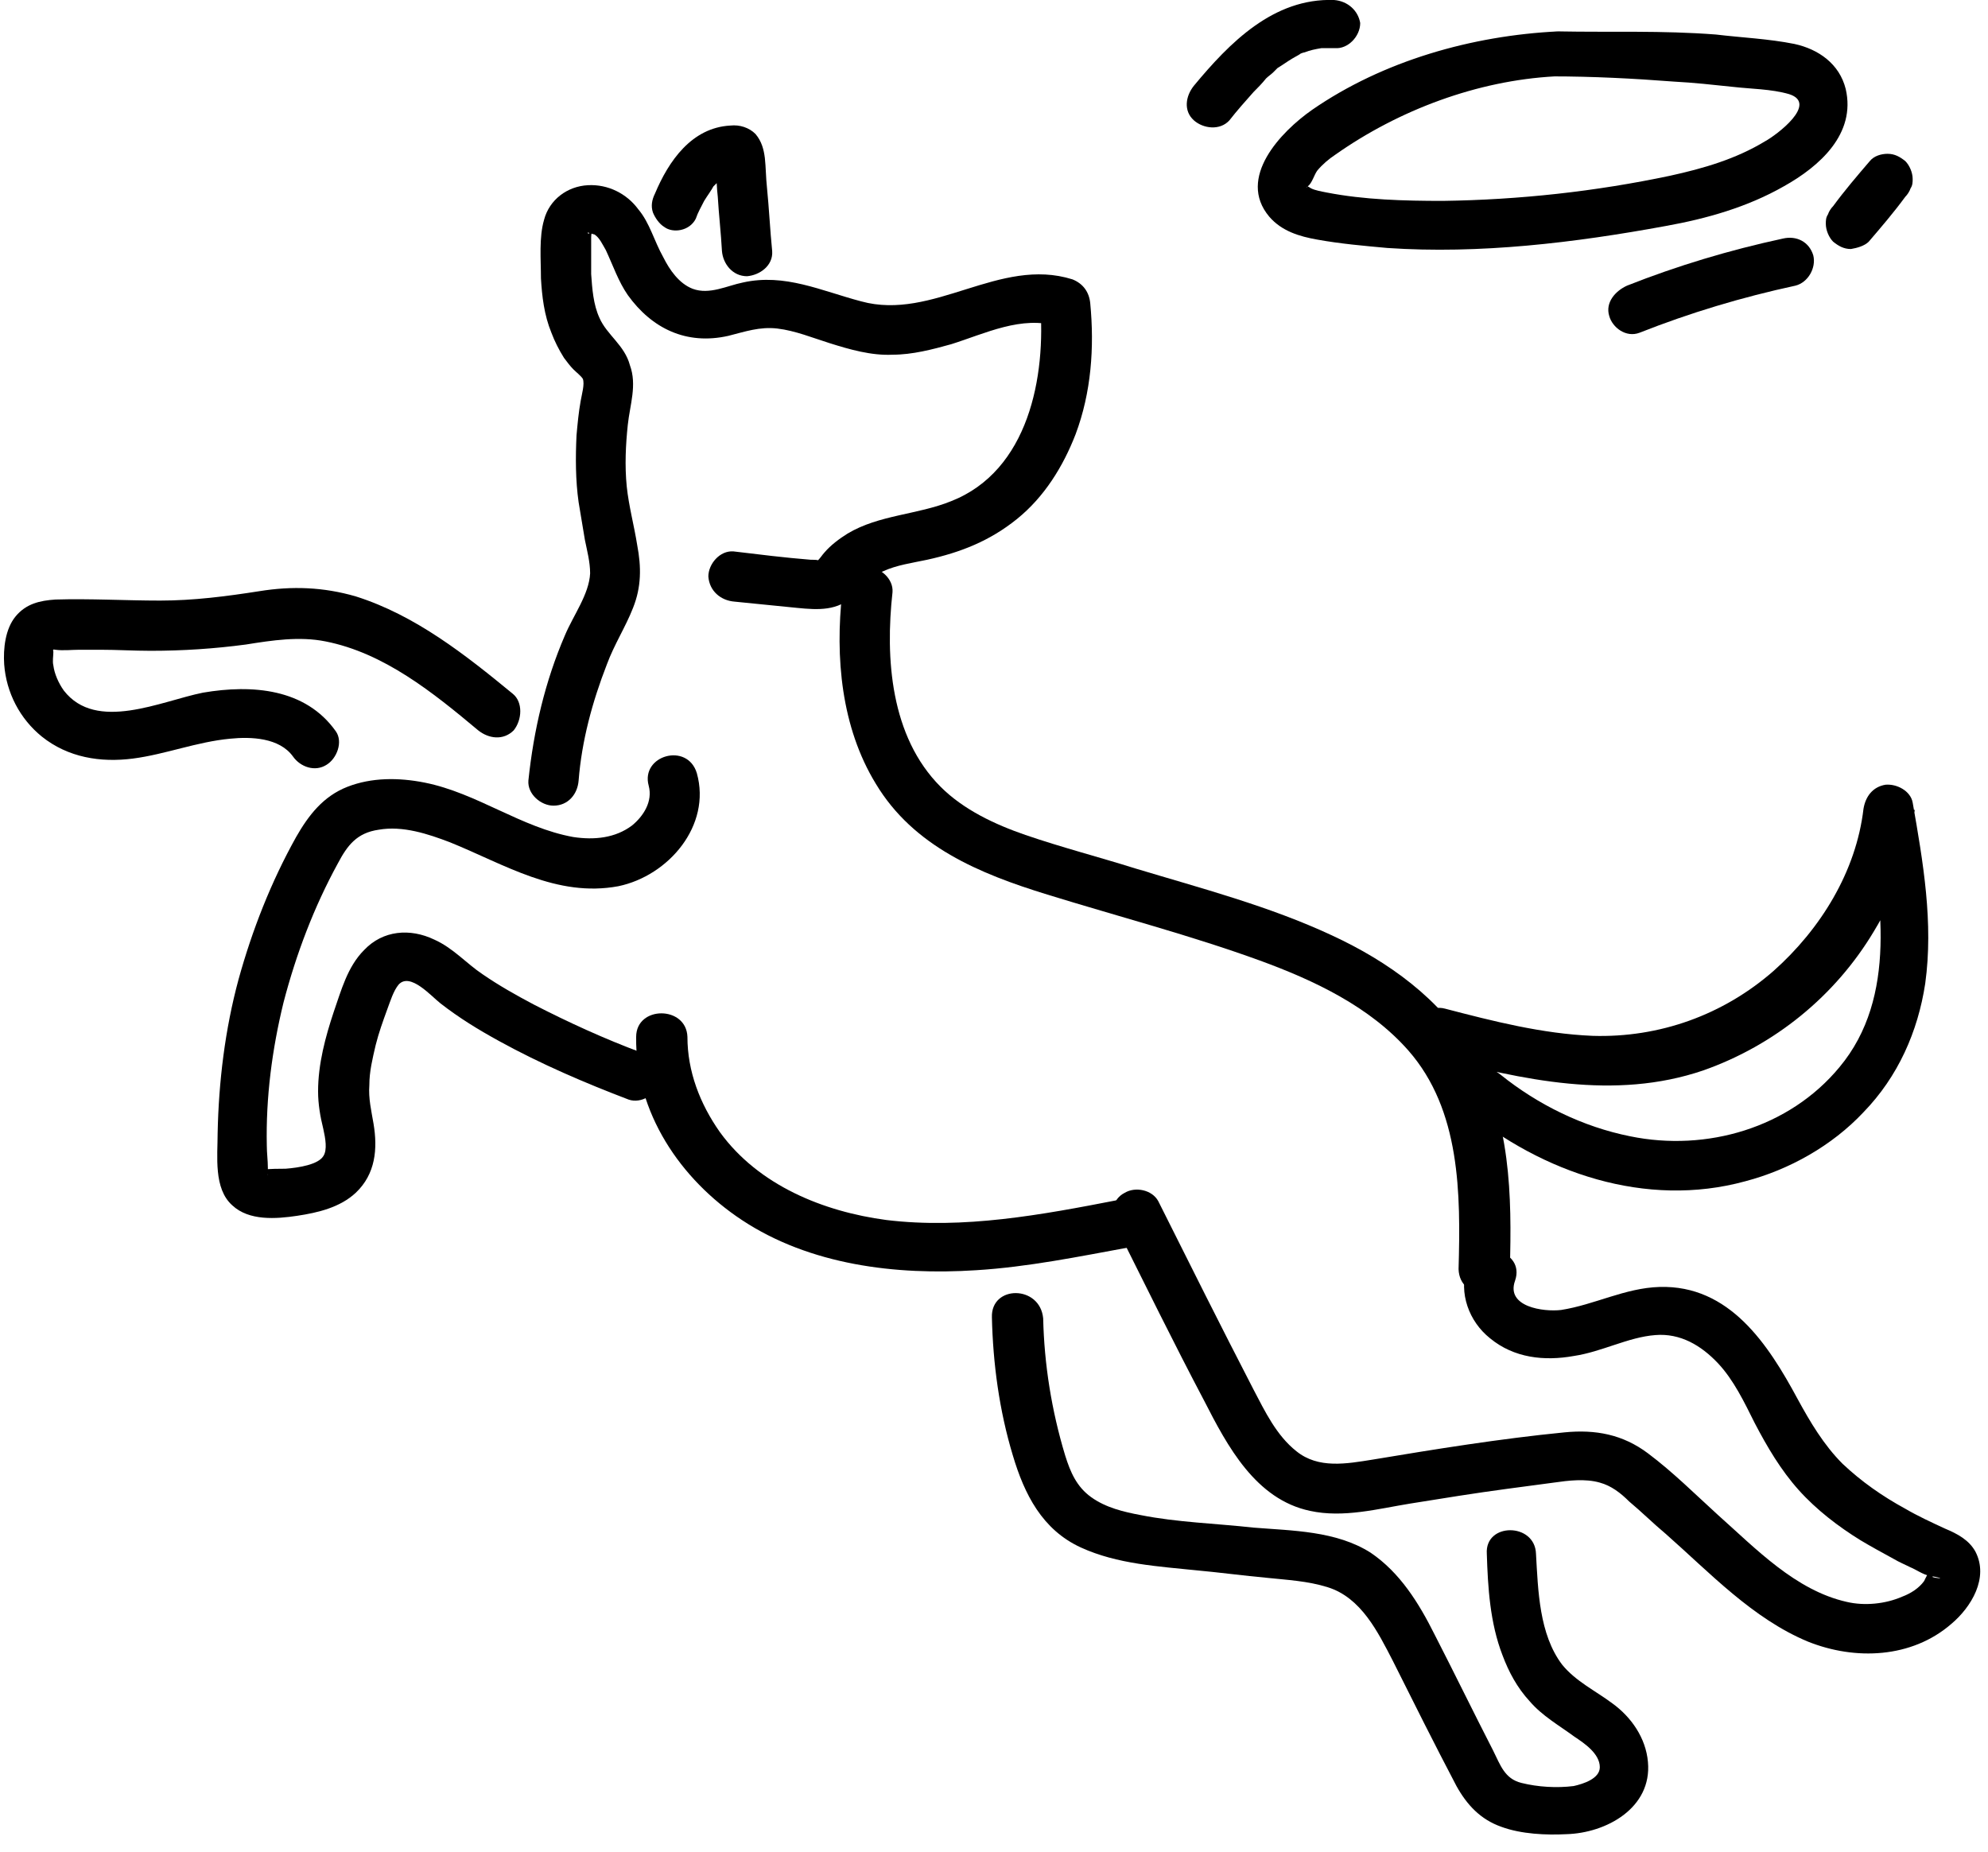 <?xml version="1.0" encoding="utf-8"?>
<!-- Generator: Adobe Illustrator 25.1.0, SVG Export Plug-In . SVG Version: 6.00 Build 0)  -->
<svg version="1.1" id="Layer_1" xmlns="http://www.w3.org/2000/svg" xmlns:xlink="http://www.w3.org/1999/xlink" x="0px" y="0px"
	 viewBox="0 0 190 177" style="enable-background:new 0 0 190 177;" xml:space="preserve">
<style type="text/css">
	.st0{clip-path:url(#SVGID_2_);}
</style>
<g>
	<defs>
		<rect id="SVGID_1_" x="0.3" width="189" height="177"/>
	</defs>
	<clipPath id="SVGID_2_">
		<use xlink:href="#SVGID_1_"  style="overflow:visible;"/>
	</clipPath>
	<g class="st0">
		<path d="M70.2,57.5c2,0.2,4,0.4,6,0.6c2,0.2,3.9,0.3,5.4-1.2c0.9-0.9,1.6-1.8,2.8-2.3c1.3-0.6,2.8-0.8,4.2-1.1
			c3.2-0.7,6-1.8,8.6-3.9c2.6-2.1,4.4-5,5.6-8.1c1.5-4,1.8-8.3,1.4-12.5c-0.1-1.1-0.7-1.9-1.7-2.3c-7-2.2-13.3,4-20.2,2.1
			c-3.8-1-7.3-2.7-11.3-1.8c-1.5,0.3-3.2,1.2-4.8,0.6c-1.3-0.5-2.2-1.8-2.8-3C62.5,23,62.1,21.3,61,20c-1.1-1.5-2.9-2.4-4.8-2.3
			c-2,0.1-3.7,1.4-4.2,3.3c-0.5,1.7-0.3,3.8-0.3,5.6c0.1,1.7,0.3,3.5,1,5.2c0.3,0.8,0.7,1.6,1.2,2.4c0.3,0.4,0.6,0.8,0.9,1.1
			c0.3,0.3,0.7,0.6,0.9,0.9c0.2,0.5-0.1,1.5-0.2,2.1c-0.2,1.1-0.3,2.2-0.4,3.3c-0.1,2.1-0.1,4.3,0.2,6.4c0.2,1.2,0.4,2.4,0.6,3.6
			c0.2,1,0.5,2.1,0.5,3.2c-0.1,2-1.6,4-2.4,5.9c-1.9,4.4-3,9.1-3.5,13.9c-0.1,1.3,1.2,2.4,2.4,2.4c1.4,0,2.3-1.1,2.4-2.4
			c0.3-3.8,1.3-7.5,2.7-11.1c0.7-1.9,1.8-3.6,2.5-5.4c0.8-2,0.8-3.9,0.4-6c-0.3-1.9-0.8-3.7-1-5.6c-0.2-2-0.1-4,0.1-5.9
			c0.2-1.9,0.9-3.8,0.2-5.7C59.7,33,58,32,57.3,30.4c-0.6-1.3-0.7-2.8-0.8-4.2c0-0.8,0-1.6,0-2.4c0-0.4,0-0.7,0-1.1
			c0-0.5,0.2-0.7-0.2-0.4c-0.1,0.1-0.3-0.2,0.1,0c0.1,0,0.3,0.1,0.4,0.1c0.5,0.3,0.8,1,1.1,1.5c0.7,1.5,1.2,3,2.1,4.3
			c2.3,3.2,5.6,4.8,9.6,3.9c1.6-0.4,3-0.9,4.7-0.7c1.7,0.2,3.4,0.9,5,1.4c1.9,0.6,4,1.2,6,1.1c1.9,0,3.8-0.5,5.6-1
			c3.2-1,6.8-2.8,10.2-1.7c-0.6-0.8-1.2-1.5-1.7-2.3c0.6,7.1-1.1,16.1-8.5,19C87.7,49.2,84,49.2,81,51c-0.8,0.5-1.6,1.1-2.2,1.8
			c-0.2,0.2-0.5,0.7-0.7,0.8c0.3-0.1-0.4-0.1-0.6-0.1c-2.5-0.2-4.9-0.5-7.4-0.8c-1.3-0.1-2.4,1.2-2.4,2.4
			C67.8,56.5,68.9,57.4,70.2,57.5z"/>
		<path d="M66.5,20.9c0.2-0.6,0.5-1.1,0.8-1.7c0.3-0.5,0.7-1,1-1.6c-0.1,0.1-0.1,0.2-0.2,0.3c0.1-0.1,0.1-0.1,0.2-0.2
			c0.1-0.1,0.2-0.2,0.3-0.3c0.1-0.1,0.2-0.2,0.3-0.3c0.4-0.4-0.4,0.2,0,0c0.2-0.1,0.5-0.2,0.7-0.4c-0.4,0.2-0.4,0.2-0.2,0.1
			c0.1,0,0.2-0.1,0.2-0.1c0.1,0,0.3,0,0.4-0.1c-0.4,0-0.5,0.1-0.3,0c0.1,0,0.1,0,0.2,0c-0.7,0-1.2-0.5-1.5-1.2c0,0.2,0,0.2,0-0.1
			c-0.1-0.5,0,0.3,0,0.4c0,0.2,0,0.4,0,0.6c0.1,0.8,0.1,1.7,0.2,2.5c0.1,1.7,0.3,3.4,0.4,5.2c0.1,1.2,1,2.4,2.4,2.4
			c1.2-0.1,2.5-1,2.4-2.4c-0.2-2-0.3-4.1-0.5-6.1c-0.1-0.9-0.1-1.9-0.2-2.8c-0.1-0.8-0.3-1.6-0.9-2.3c-0.6-0.6-1.5-0.9-2.4-0.8
			c-3.7,0.2-5.9,3.4-7.2,6.5c-0.3,0.6-0.4,1.2-0.2,1.8c0.2,0.5,0.6,1.1,1.1,1.4C64.3,22.3,65.9,22.1,66.5,20.9z"/>
		<path d="M49,66.3c-4.5-3.7-9.3-7.5-15-9.3c-3.1-0.9-6.1-1-9.2-0.5c-3.2,0.5-6.3,0.9-9.5,0.9c-3.3,0-6.7-0.2-10-0.1
			c-1.5,0.1-2.8,0.4-3.8,1.6c-1,1.2-1.2,3.1-1.1,4.6c0.2,2.7,1.5,5.2,3.6,6.9c2.5,2,5.6,2.5,8.7,2.1c3.1-0.4,6.1-1.6,9.3-1.9
			c2-0.2,4.7-0.1,6,1.7c0.7,1,2.1,1.5,3.2,0.8c1-0.6,1.6-2.2,0.9-3.2c-2.9-4.1-8-4.5-12.7-3.7C15.4,67,9.2,70,6.1,66
			c-0.5-0.7-0.9-1.6-1-2.4c-0.1-0.4,0-0.9,0-1.3C5,62,5.3,61.7,5,62c-0.2,0.3-0.1,0,0.3,0.1c0.7,0.1,1.6,0,2.3,0c0.7,0,1.4,0,2,0
			c1.6,0,3.2,0.1,4.8,0.1c3.1,0,6.1-0.2,9.1-0.6c2.5-0.4,5.1-0.8,7.6-0.3c5.6,1.1,10.3,4.9,14.6,8.5c1,0.8,2.4,1,3.4,0
			C49.9,68.8,50,67.1,49,66.3z"/>
		<path d="M62,75.1c0.4,1.5-0.5,2.9-1.6,3.8c-1.6,1.2-3.6,1.4-5.6,1.1c-5-0.9-9.2-4.2-14.2-5.2c-2.5-0.5-5.1-0.5-7.4,0.4
			c-2.3,0.9-3.7,2.7-4.9,4.8c-2.4,4.3-4.2,8.9-5.5,13.6c-1.3,4.8-1.9,9.8-2,14.7c0,2.2-0.4,5.3,1.4,6.9c1.6,1.5,4.2,1.3,6.2,1
			c2-0.3,4.1-0.8,5.6-2.2c1.9-1.8,2.1-4.2,1.7-6.6c-0.2-1.2-0.5-2.4-0.4-3.7c0-1.3,0.3-2.5,0.6-3.8c0.3-1.2,0.7-2.3,1.1-3.4
			c0.3-0.8,0.6-1.8,1.1-2.4c1.1-1.2,3.1,1.1,4,1.8c1.8,1.4,3.6,2.5,5.6,3.6c4,2.2,8.2,4,12.4,5.6c1.2,0.4,2.6-0.5,2.9-1.6
			c0.4-1.3-0.5-2.4-1.7-2.9c-3.5-1.3-7-2.9-10.3-4.6c-1.7-0.9-3.3-1.8-4.9-2.9c-1.5-1-2.8-2.5-4.6-3.3c-2.3-1.1-4.9-0.9-6.7,1
			c-1.6,1.6-2.2,3.9-2.9,5.9c-0.8,2.4-1.5,5-1.5,7.6c0,1.2,0.2,2.4,0.5,3.6c0.2,0.9,0.4,2,0,2.6c-0.5,0.8-2.3,1.1-3.6,1.2
			c-0.2,0-2,0-2,0.1c0,0.1,0.4,0.4,0.3,0.5c0,0,0-0.9,0-0.7c0-0.7-0.1-1.4-0.1-2.1c-0.1-4.6,0.5-9.2,1.6-13.7
			c1.2-4.6,2.9-9.1,5.2-13.3c0.9-1.7,1.8-2.9,3.9-3.2c2.3-0.4,4.7,0.4,6.8,1.2c5.2,2.1,10.2,5.3,16.1,4.2c4.8-1,8.9-5.8,7.5-10.8
			C65.7,70.9,61.2,72.2,62,75.1z"/>
		<path d="M106.6,117.1c2.8,5.6,5.6,11.3,8.5,16.8c2.2,4.3,4.9,9.4,10.1,10.5c3.2,0.7,6.5-0.2,9.6-0.7c3.1-0.5,6.2-1,9.2-1.4
			c1.5-0.2,3-0.4,4.5-0.6c1.4-0.2,3-0.4,4.4,0c1.1,0.3,2,1,2.8,1.8c1.2,1,2.3,2.1,3.5,3.1c4.2,3.7,8.3,8.1,13.6,10.3
			c4.5,1.8,9.9,1.6,13.7-1.7c1.9-1.6,3.6-4.4,2.3-6.9c-0.6-1.1-1.7-1.7-2.9-2.2c-1.3-0.6-2.6-1.2-3.8-1.9c-2.2-1.2-4.2-2.6-6-4.3
			c-1.8-1.8-3.1-4-4.3-6.2c-2.8-5.2-6.5-10.9-13.2-10.7c-3.3,0.1-6.2,1.7-9.4,2.2c-1.7,0.2-5.3-0.3-4.4-2.8c1-2.9-3.6-4.1-4.6-1.3
			c-0.8,2.5,0.2,5.2,2.2,6.8c2.3,1.9,5.2,2.2,8,1.7c2.7-0.4,5.2-1.8,7.8-2c2.4-0.2,4.4,1,6,2.7c1.5,1.6,2.5,3.7,3.5,5.7
			c1.2,2.3,2.5,4.5,4.2,6.4c1.7,1.9,3.8,3.5,5.9,4.8c1,0.6,2.1,1.2,3.2,1.8c0.5,0.3,1,0.5,1.6,0.8c0.5,0.2,1.2,0.7,1.8,0.8
			c2.2,0.4,0.2,0.2,0.3,0.1c0.1-0.1-0.3-0.5-0.2-0.5c-0.2,0-0.5,0.7-0.6,0.9c-0.5,0.7-1.3,1.2-2.1,1.5c-1.6,0.7-3.6,0.9-5.3,0.5
			c-4.9-1.1-8.7-5.1-12.3-8.3c-2.2-2-4.3-4.1-6.7-5.9c-2.4-1.8-5-2.3-8-2c-6.1,0.6-12.3,1.6-18.3,2.6c-2.5,0.4-5.2,0.9-7.3-0.8
			c-1.9-1.5-3-3.8-4.1-5.9c-3.1-6-6.1-12-9.1-18c-0.6-1.1-2.2-1.4-3.2-0.8C106.3,114.6,106.1,116,106.6,117.1z"/>
		<path d="M144.3,121.3c0.2-7,0.1-14.4-3.6-20.7c-3-5.1-8-8.7-13.4-11.2c-6-2.8-12.5-4.5-18.8-6.4c-3.5-1.1-7-2-10.5-3.2
			c-2.9-1-5.9-2.4-8.1-4.6c-4.8-4.8-5.3-12.3-4.6-18.6c0.1-1.3-1.2-2.4-2.4-2.4c-1.4,0-2.2,1.1-2.4,2.4c-0.7,6.2-0.1,12.9,3.2,18.3
			c3.6,6,9.9,8.6,16.4,10.6c6.8,2.1,13.7,3.9,20.3,6.3c5.2,1.9,10.5,4.4,14.2,8.6c5,5.7,5,13.7,4.8,20.9
			C139.5,124.4,144.2,124.4,144.3,121.3z"/>
		<path d="M94.8,125.9c0.1,4.4,0.7,8.9,2,13.2c1.1,3.7,2.8,7.1,6.5,8.8c3.5,1.6,7.4,1.8,11.2,2.2c2.2,0.2,4.4,0.5,6.6,0.7
			c1.9,0.2,3.9,0.3,5.8,0.9c3.2,1,4.8,4.3,6.2,7c2,4,4,8,6.1,12c1,1.8,2.3,3.2,4.3,3.9c1.9,0.7,4.3,0.8,6.2,0.7
			c3.8-0.1,8.2-2.5,7.8-6.9c-0.2-2.3-1.6-4.3-3.4-5.6c-1.6-1.2-3.5-2.1-4.8-3.7c-2.2-2.9-2.3-7.1-2.5-10.6c-0.1-3-4.9-3-4.7,0
			c0.1,3.2,0.3,6.6,1.5,9.7c0.6,1.6,1.4,3.1,2.6,4.4c1.2,1.4,2.8,2.3,4.3,3.4c0.9,0.6,2.4,1.6,2.4,2.9c0,1.1-1.6,1.6-2.5,1.8
			c-1.6,0.2-3.4,0.1-5-0.3c-1.6-0.4-2-1.7-2.7-3.1c-1.9-3.7-3.7-7.4-5.6-11.1c-1.5-3-3.3-5.9-6.1-7.8c-3.3-2.1-7.5-2.1-11.2-2.4
			c-3.6-0.4-7.3-0.5-10.8-1.2c-1.6-0.3-3.3-0.7-4.7-1.7c-1.4-1-2-2.4-2.5-4c-1.3-4.3-2-8.7-2.1-13.1
			C99.4,122.8,94.7,122.8,94.8,125.9z"/>
		<path d="M137.1,101c8.4,2.2,17.2,4.2,25.7,1.3c6.8-2.4,12.6-7.1,16.3-13.3c2.2-3.6,3.4-7.5,3.9-11.6c-1.6,0.2-3.1,0.4-4.6,0.6
			c1.4,7.8,3,17.3-2.6,24c-4.8,5.8-12.7,8.1-20,6.6c-4.5-0.9-8.8-3-12.4-5.9c-1-0.8-2.4-1-3.4,0c-0.8,0.8-1,2.5,0,3.3
			c7.4,6.1,17.3,9.5,26.8,6.9c4.2-1.1,8.3-3.4,11.3-6.6c3.3-3.4,5.2-7.7,5.9-12.3c0.8-5.8-0.2-11.6-1.2-17.3
			c-0.2-1.1-1.5-1.8-2.6-1.7c-1.2,0.2-1.9,1.1-2.1,2.3c-0.7,6-4.1,11.5-8.6,15.5c-4.8,4.2-10.9,6.4-17.3,6.2
			c-4.8-0.2-9.5-1.4-14.1-2.6C135.5,95.7,134.2,100.2,137.1,101z"/>
		<path d="M148.9,3c-8.2,0.4-16.7,2.8-23.5,7.5c-3,2.1-7.2,6.5-4.1,10.2c1.2,1.4,2.9,1.9,4.6,2.2c2.2,0.4,4.5,0.6,6.7,0.8
			c8.8,0.6,17.9-0.5,26.6-2.1c3.9-0.7,7.8-1.8,11.3-3.8c3.4-1.9,6.9-5,5.9-9.3c-0.6-2.4-2.6-3.8-4.9-4.3c-2.5-0.5-5-0.6-7.5-0.9
			C158.8,2.9,154.1,3.1,148.9,3c-3,0-3.6,4.2-0.6,4.3c3.9,0,7.8,0.2,11.7,0.5c1.9,0.1,3.7,0.3,5.6,0.5c1.7,0.2,3.7,0.2,5.4,0.7
			c2.8,0.9-1.2,3.9-2.3,4.5c-2.8,1.7-5.9,2.6-9.1,3.3c-7.1,1.5-14.4,2.3-21.7,2.4c-3.7,0-7.5-0.1-11.1-0.8c-0.5-0.1-1.1-0.2-1.5-0.4
			c-0.3-0.2-0.2-0.1-0.5-0.3c0.3,0.3-0.1,0.3,0.2,0.1c0.4-0.3,0.6-1.1,0.9-1.5c0.5-0.6,1.1-1.1,1.7-1.5c6.1-4.3,13.6-7.1,21-7.5
			C151.7,7.1,151.9,2.9,148.9,3z"/>
		<path d="M127.5,0c-5.8-0.2-10,4.1-13.4,8.2c-0.8,1-1,2.4,0,3.3c0.9,0.8,2.5,1,3.4,0c0.7-0.9,1.5-1.8,2.3-2.7
			c0.4-0.4,0.8-0.8,1.2-1.3c0.2-0.2,0.5-0.4,0.7-0.6c0.1-0.1,0.2-0.2,0.3-0.3c0.3-0.3-0.1,0.1,0.1-0.1c0.5-0.3,0.9-0.6,1.4-0.9
			c0.2-0.1,0.5-0.3,0.7-0.4c0.1-0.1,0.2-0.1,0.4-0.2c-0.5,0.2,0,0,0.1,0c0.5-0.2,1-0.3,1.6-0.4c0.3-0.1,0.1-0.1-0.1,0
			c0.1,0,0.3,0,0.4,0c0.3,0,0.7,0,1,0c1.2,0.1,2.4-1.1,2.4-2.4C129.8,1,128.8,0.1,127.5,0z"/>
		<path d="M156.7,31.8c4.8-1.9,9.8-3.4,14.9-4.5c1.2-0.3,2-1.7,1.7-2.9c-0.4-1.3-1.6-1.9-2.9-1.6c-5.1,1.1-10.1,2.6-14.9,4.5
			c-1.1,0.5-2.1,1.6-1.7,2.9C154.1,31.3,155.4,32.3,156.7,31.8z"/>
		<path d="M178.6,23.1c1.2-1.4,2.4-2.8,3.5-4.3c0.2-0.2,0.4-0.5,0.5-0.8c0.2-0.3,0.2-0.6,0.2-0.9c0-0.6-0.3-1.3-0.7-1.7
			c-0.5-0.4-1-0.7-1.7-0.7c-0.6,0-1.3,0.2-1.7,0.7c-1.2,1.4-2.4,2.8-3.5,4.3c-0.2,0.2-0.4,0.5-0.5,0.8c-0.2,0.3-0.2,0.6-0.2,0.9
			c0,0.6,0.3,1.3,0.7,1.7c0.5,0.4,1,0.7,1.7,0.7C177.5,23.7,178.2,23.5,178.6,23.1z"/>
		<path d="M60.8,99.1c-0.1,7.2,4.2,13.6,10.1,17.5c6.5,4.3,14.7,5.3,22.4,4.8c4.9-0.3,9.8-1.3,14.7-2.2c1.3-0.2,2-1.7,1.7-2.9
			c-0.4-1.3-1.6-1.9-2.9-1.6c-7.2,1.4-14.7,2.8-22.1,1.9c-6-0.8-12.2-3.3-15.9-8.4c-1.9-2.7-3.1-5.8-3.1-9.1
			C65.6,96.1,60.8,96.1,60.8,99.1z"/>
	</g>
</g>
</svg>
